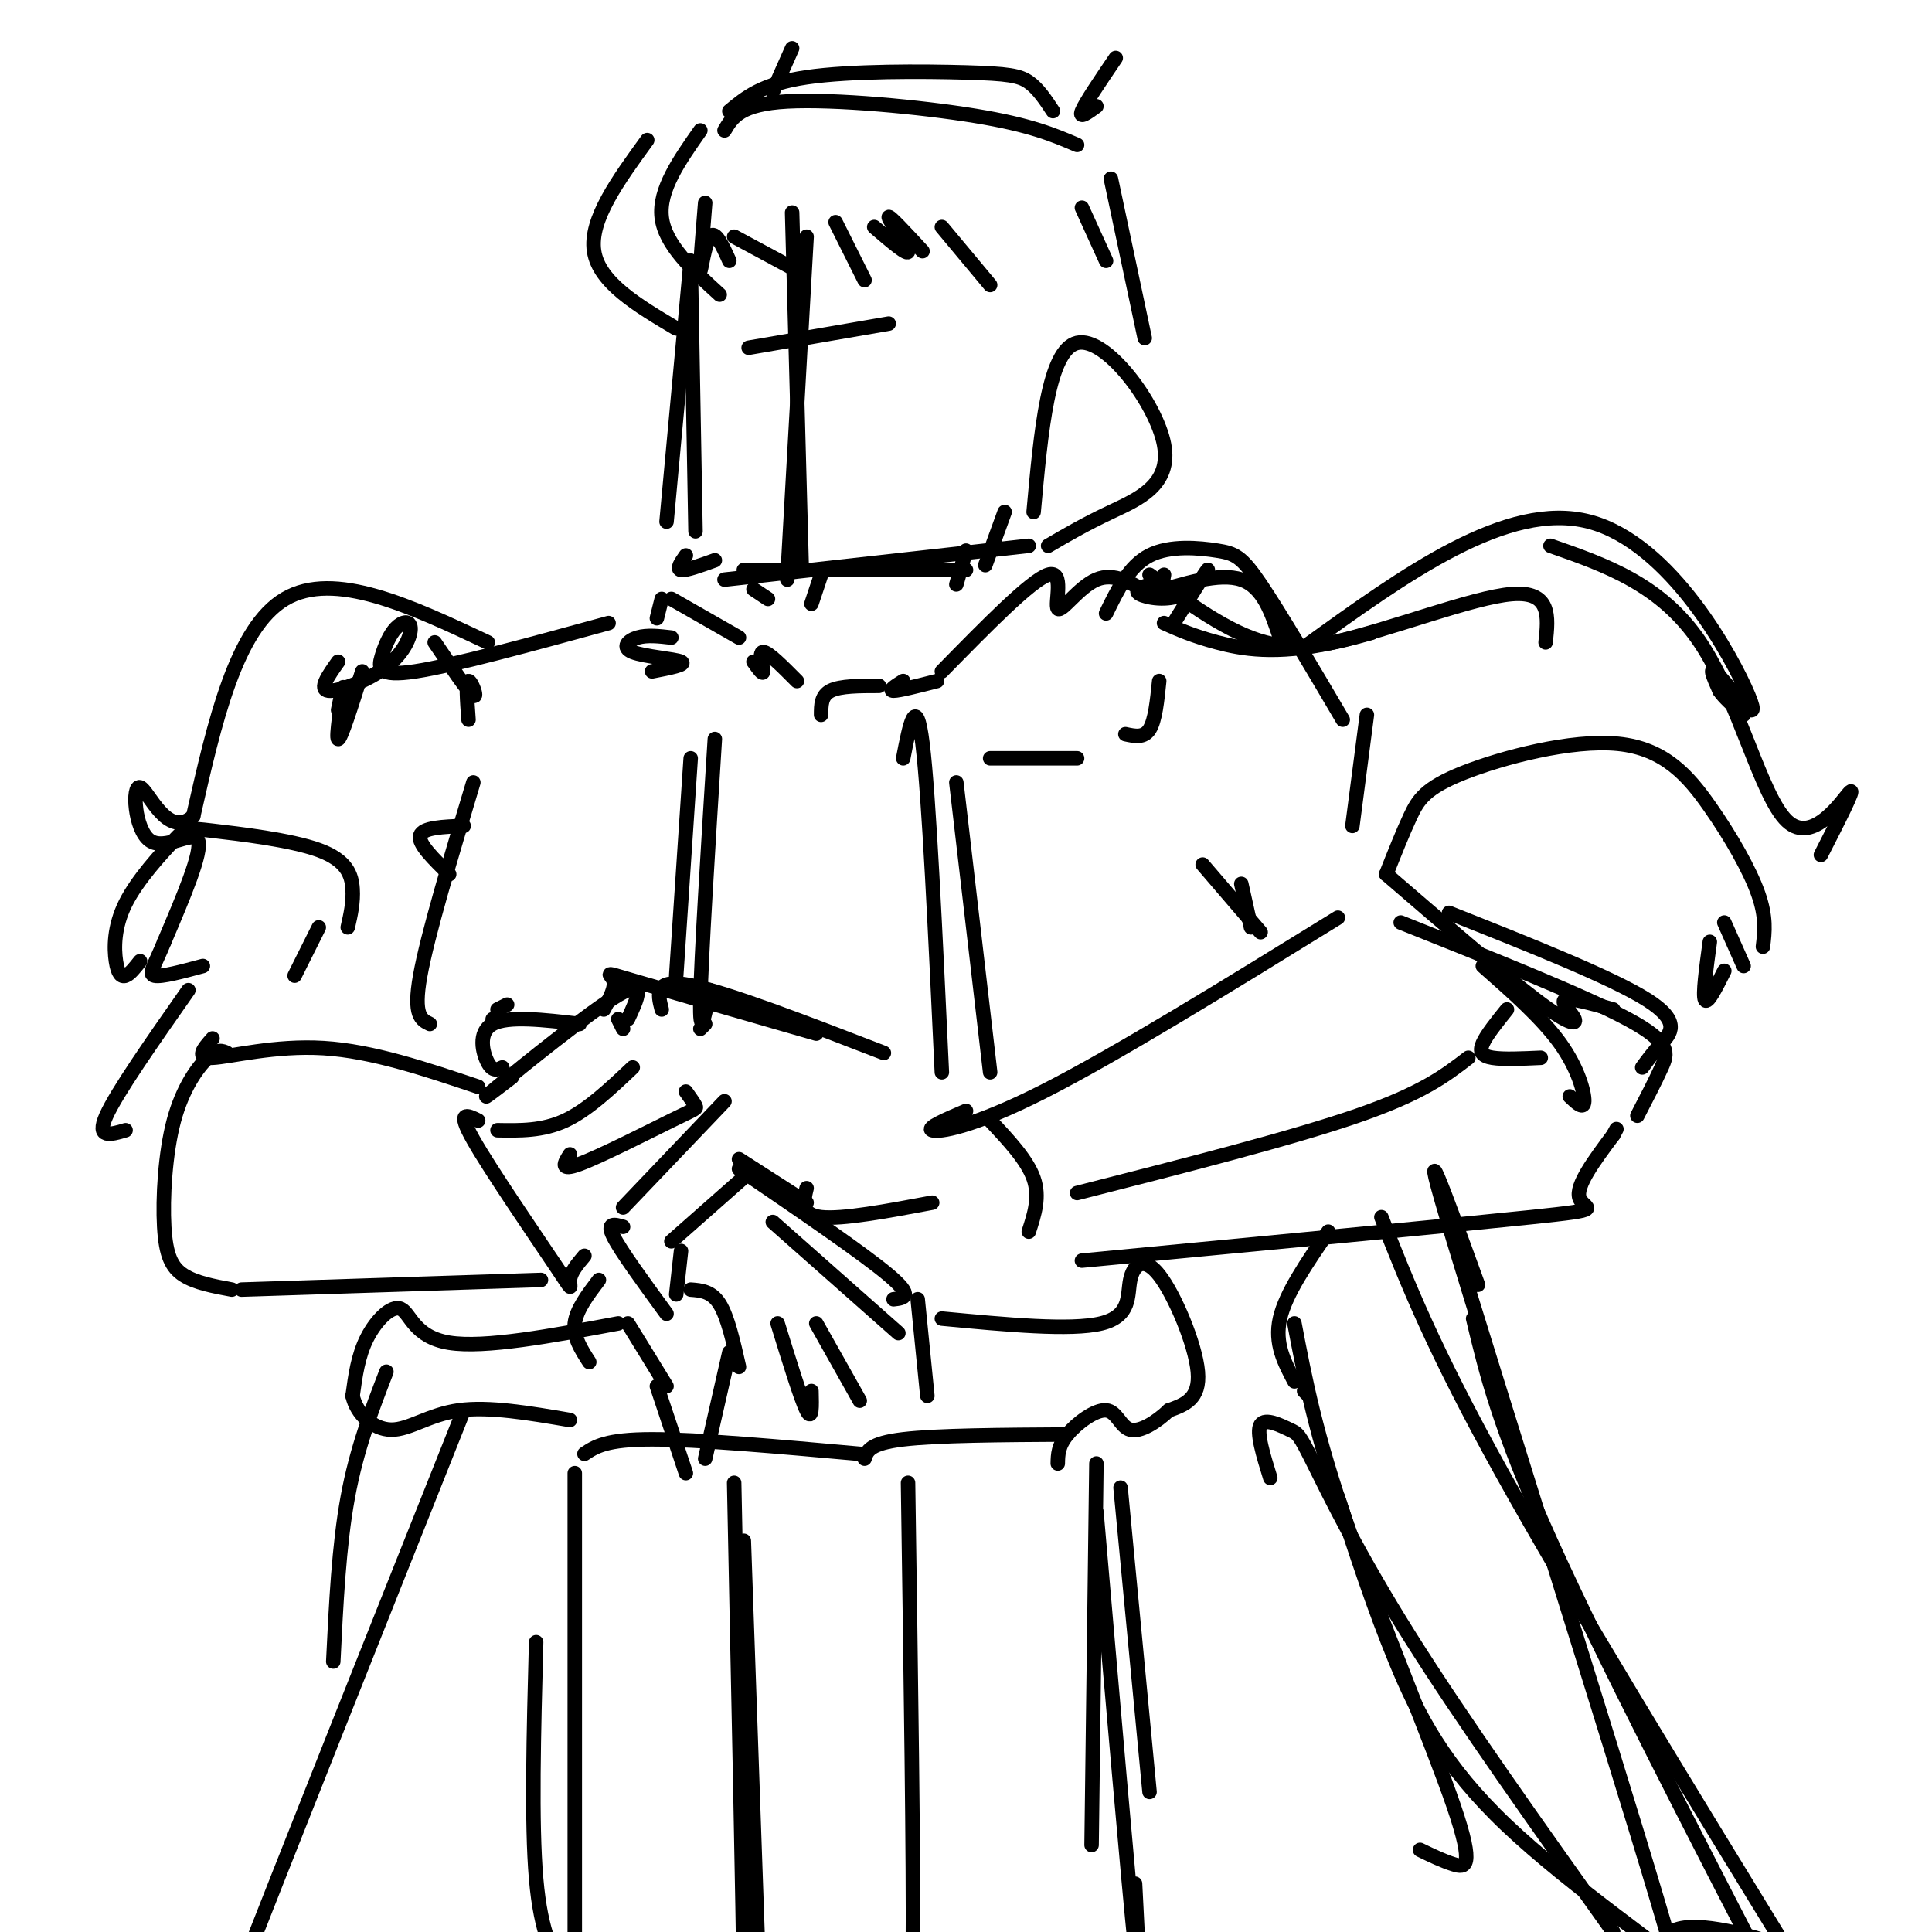 <svg viewBox='0 0 400 400' version='1.1' xmlns='http://www.w3.org/2000/svg' xmlns:xlink='http://www.w3.org/1999/xlink'><g fill='none' stroke='rgb(0,0,0)' stroke-width='3' stroke-linecap='round' stroke-linejoin='round'><path d='M143,54c0.000,0.000 1.000,56.000 1,56'/><path d='M143,54c0.000,0.000 -5.000,54.000 -5,54'/><path d='M142,115c-1.000,1.417 -2.000,2.833 -1,3c1.000,0.167 4.000,-0.917 7,-2'/><path d='M150,120c0.000,0.000 63.000,-7.000 63,-7'/><path d='M154,118c0.000,0.000 46.000,0.000 46,0'/><path d='M204,117c0.000,0.000 4.000,-11.000 4,-11'/><path d='M214,106c1.518,-16.792 3.036,-33.583 9,-35c5.964,-1.417 16.375,12.542 18,21c1.625,8.458 -5.536,11.417 -11,14c-5.464,2.583 -9.232,4.792 -13,7'/><path d='M155,72c0.000,0.000 29.000,-5.000 29,-5'/><path d='M167,49c0.000,0.000 -4.000,71.000 -4,71'/><path d='M164,44c0.000,0.000 2.000,74.000 2,74'/><path d='M145,27c-4.333,6.167 -8.667,12.333 -8,18c0.667,5.667 6.333,10.833 12,16'/><path d='M146,42c-0.556,6.800 -1.111,13.600 -1,14c0.111,0.400 0.889,-5.600 2,-7c1.111,-1.400 2.556,1.800 4,5'/><path d='M152,49c0.000,0.000 13.000,7.000 13,7'/><path d='M173,46c0.000,0.000 6.000,12.000 6,12'/><path d='M134,29c-6.000,8.250 -12.000,16.500 -11,23c1.000,6.500 9.000,11.250 17,16'/><path d='M181,47c3.556,3.044 7.111,6.089 7,5c-0.111,-1.089 -3.889,-6.311 -4,-7c-0.111,-0.689 3.444,3.156 7,7'/><path d='M195,47c0.000,0.000 10.000,12.000 10,12'/><path d='M156,122c0.000,0.000 3.000,2.000 3,2'/><path d='M150,27c1.622,-2.733 3.244,-5.467 13,-6c9.756,-0.533 27.644,1.133 39,3c11.356,1.867 16.178,3.933 21,6'/><path d='M151,23c3.387,-2.821 6.774,-5.643 16,-7c9.226,-1.357 24.292,-1.250 33,-1c8.708,0.250 11.060,0.643 13,2c1.940,1.357 3.470,3.679 5,6'/><path d='M227,22c-1.833,1.333 -3.667,2.667 -3,1c0.667,-1.667 3.833,-6.333 7,-11'/><path d='M160,19c0.000,0.000 4.000,-9.000 4,-9'/><path d='M224,43c0.000,0.000 5.000,11.000 5,11'/><path d='M230,37c0.000,0.000 7.000,33.000 7,33'/><path d='M200,114c0.000,0.000 -2.000,7.000 -2,7'/><path d='M170,119c0.000,0.000 -2.000,6.000 -2,6'/><path d='M170,148c0.000,-2.000 0.000,-4.000 2,-5c2.000,-1.000 6.000,-1.000 10,-1'/><path d='M187,141c-1.583,1.000 -3.167,2.000 -2,2c1.167,0.000 5.083,-1.000 9,-2'/><path d='M195,139c9.244,-9.440 18.488,-18.881 22,-20c3.512,-1.119 1.292,6.083 2,7c0.708,0.917 4.345,-4.452 8,-6c3.655,-1.548 7.327,0.726 11,3'/><path d='M238,123c2.333,-0.167 2.667,-2.083 3,-4'/><path d='M165,141c-3.000,-3.022 -6.000,-6.044 -7,-6c-1.000,0.044 0.000,3.156 0,4c0.000,0.844 -1.000,-0.578 -2,-2'/><path d='M153,132c0.000,0.000 -14.000,-8.000 -14,-8'/><path d='M137,124c0.000,0.000 -1.000,4.000 -1,4'/><path d='M238,121c-1.673,0.631 -3.345,1.262 -2,2c1.345,0.738 5.708,1.583 9,0c3.292,-1.583 5.512,-5.595 5,-5c-0.512,0.595 -3.756,5.798 -7,11'/><path d='M240,141c-0.417,4.083 -0.833,8.167 -2,10c-1.167,1.833 -3.083,1.417 -5,1'/><path d='M223,157c0.000,0.000 -18.000,0.000 -18,0'/><path d='M139,132c-2.512,-0.292 -5.024,-0.583 -7,0c-1.976,0.583 -3.417,2.042 -1,3c2.417,0.958 8.690,1.417 10,2c1.310,0.583 -2.345,1.292 -6,2'/><path d='M241,129c2.994,1.333 5.988,2.667 11,4c5.012,1.333 12.042,2.667 24,0c11.958,-2.667 28.845,-9.333 37,-10c8.155,-0.667 7.577,4.667 7,10'/><path d='M126,129c-16.050,4.398 -32.101,8.796 -40,10c-7.899,1.204 -7.647,-0.786 -7,-3c0.647,-2.214 1.690,-4.651 3,-6c1.310,-1.349 2.887,-1.609 3,0c0.113,1.609 -1.239,5.087 -5,8c-3.761,2.913 -9.932,5.261 -12,5c-2.068,-0.261 -0.034,-3.130 2,-6'/><path d='M75,139c-2.244,7.111 -4.489,14.222 -5,14c-0.511,-0.222 0.711,-7.778 1,-10c0.289,-2.222 -0.356,0.889 -1,4'/><path d='M270,134c21.024,-15.196 42.048,-30.393 59,-26c16.952,4.393 29.833,28.375 33,36c3.167,7.625 -3.381,-1.107 -6,-4c-2.619,-2.893 -1.310,0.054 0,3'/><path d='M356,143c0.833,1.333 2.917,3.167 5,5'/><path d='M101,133c-15.917,-7.500 -31.833,-15.000 -42,-9c-10.167,6.000 -14.583,25.500 -19,45'/><path d='M40,169c-5.370,4.869 -9.295,-5.458 -11,-6c-1.705,-0.542 -1.190,8.700 2,11c3.190,2.300 9.054,-2.343 10,0c0.946,2.343 -3.027,11.671 -7,21'/><path d='M34,195c-1.978,4.911 -3.422,6.689 -2,7c1.422,0.311 5.711,-0.844 10,-2'/><path d='M90,133c3.489,5.156 6.978,10.311 8,11c1.022,0.689 -0.422,-3.089 -1,-3c-0.578,0.089 -0.289,4.044 0,8'/><path d='M321,113c11.488,4.012 22.976,8.024 31,20c8.024,11.976 12.583,31.917 18,37c5.417,5.083 11.690,-4.690 13,-6c1.310,-1.310 -2.345,5.845 -6,13'/><path d='M283,148c0.000,0.000 -3.000,23.000 -3,23'/><path d='M287,181c12.077,10.405 24.155,20.810 31,26c6.845,5.190 8.458,5.167 8,4c-0.458,-1.167 -2.988,-3.476 -2,-4c0.988,-0.524 5.494,0.738 10,2'/><path d='M354,195c-0.750,5.500 -1.500,11.000 -1,12c0.500,1.000 2.250,-2.500 4,-6'/><path d='M290,191c18.956,7.556 37.911,15.111 47,20c9.089,4.889 8.311,7.111 7,10c-1.311,2.889 -3.156,6.444 -5,10'/><path d='M307,200c6.133,5.400 12.267,10.800 16,16c3.733,5.200 5.067,10.200 5,12c-0.067,1.800 -1.533,0.400 -3,-1'/><path d='M277,190c-23.044,14.222 -46.089,28.444 -61,36c-14.911,7.556 -21.689,8.444 -23,8c-1.311,-0.444 2.844,-2.222 7,-4'/><path d='M205,232c3.833,4.083 7.667,8.167 9,12c1.333,3.833 0.167,7.417 -1,11'/><path d='M224,261c38.311,-3.644 76.622,-7.289 93,-9c16.378,-1.711 10.822,-1.489 10,-4c-0.822,-2.511 3.089,-7.756 7,-13'/><path d='M334,235c1.167,-2.167 0.583,-1.083 0,0'/><path d='M312,209c-2.111,2.622 -4.222,5.244 -5,7c-0.778,1.756 -0.222,2.644 2,3c2.222,0.356 6.111,0.178 10,0'/><path d='M304,219c-4.750,3.667 -9.500,7.333 -23,12c-13.500,4.667 -35.750,10.333 -58,16'/><path d='M183,218c-16.167,-6.250 -32.333,-12.500 -40,-14c-7.667,-1.500 -6.833,1.750 -6,5'/><path d='M169,214c-15.644,-4.511 -31.289,-9.022 -38,-11c-6.711,-1.978 -4.489,-1.422 -4,0c0.489,1.422 -0.756,3.711 -2,6'/><path d='M146,212c0.000,0.000 -1.000,1.000 -1,1'/><path d='M193,249c-9.333,1.750 -18.667,3.500 -23,3c-4.333,-0.500 -3.667,-3.250 -3,-6'/><path d='M167,249c0.000,0.000 -14.000,-9.000 -14,-9'/><path d='M150,228c0.000,0.000 -21.000,22.000 -21,22'/><path d='M156,242c0.000,0.000 -17.000,15.000 -17,15'/><path d='M129,254c-1.750,-0.500 -3.500,-1.000 -2,2c1.500,3.000 6.250,9.500 11,16'/><path d='M141,259c0.000,0.000 -1.000,9.000 -1,9'/><path d='M128,211c0.000,0.000 1.000,2.000 1,2'/><path d='M130,211c2.000,-4.267 4.000,-8.533 -2,-5c-6.000,3.533 -20.000,14.867 -25,19c-5.000,4.133 -1.000,1.067 3,-2'/><path d='M142,226c0.857,1.208 1.714,2.417 2,3c0.286,0.583 0.000,0.542 -5,3c-5.000,2.458 -14.714,7.417 -19,9c-4.286,1.583 -3.143,-0.208 -2,-2'/><path d='M131,221c-4.667,4.417 -9.333,8.833 -14,11c-4.667,2.167 -9.333,2.083 -14,2'/><path d='M99,232c-2.274,-1.131 -4.548,-2.262 -1,4c3.548,6.262 12.917,19.917 17,26c4.083,6.083 2.881,4.595 3,3c0.119,-1.595 1.560,-3.298 3,-5'/><path d='M120,212c-7.422,-0.867 -14.844,-1.733 -18,0c-3.156,1.733 -2.044,6.067 -1,8c1.044,1.933 2.022,1.467 3,1'/><path d='M153,242c12.833,8.750 25.667,17.500 31,22c5.333,4.500 3.167,4.750 1,5'/><path d='M130,274c0.000,0.000 8.000,13.000 8,13'/><path d='M143,267c2.167,0.167 4.333,0.333 6,3c1.667,2.667 2.833,7.833 4,13'/><path d='M151,280c0.000,0.000 -5.000,22.000 -5,22'/><path d='M136,287c0.000,0.000 6.000,18.000 6,18'/><path d='M160,253c0.000,0.000 26.000,23.000 26,23'/><path d='M161,274c2.417,7.833 4.833,15.667 6,18c1.167,2.333 1.083,-0.833 1,-4'/><path d='M169,274c0.000,0.000 9.000,16.000 9,16'/><path d='M190,269c0.000,0.000 2.000,20.000 2,20'/><path d='M105,208c0.000,0.000 -2.000,1.000 -2,1'/><path d='M102,211c0.000,0.000 0.100,0.100 0.1,0.1'/><path d='M99,225c-10.956,-3.689 -21.911,-7.378 -32,-8c-10.089,-0.622 -19.311,1.822 -23,2c-3.689,0.178 -1.844,-1.911 0,-4'/><path d='M47,218c-0.974,-0.458 -1.949,-0.915 -4,1c-2.051,1.915 -5.179,6.204 -7,13c-1.821,6.796 -2.337,16.099 -2,22c0.337,5.901 1.525,8.400 4,10c2.475,1.600 6.238,2.300 10,3'/><path d='M50,267c0.000,0.000 62.000,-2.000 62,-2'/><path d='M39,205c-7.417,10.583 -14.833,21.167 -17,26c-2.167,4.833 0.917,3.917 4,3'/><path d='M300,189c16.889,6.711 33.778,13.422 41,18c7.222,4.578 4.778,7.022 3,9c-1.778,1.978 -2.889,3.489 -4,5'/><path d='M287,181c1.705,-4.306 3.410,-8.613 5,-12c1.590,-3.387 3.064,-5.855 11,-9c7.936,-3.145 22.333,-6.967 32,-6c9.667,0.967 14.603,6.722 19,13c4.397,6.278 8.256,13.079 10,18c1.744,4.921 1.372,7.960 1,11'/><path d='M357,191c0.000,0.000 4.000,9.000 4,9'/><path d='M29,199c-1.056,1.344 -2.113,2.687 -3,3c-0.887,0.313 -1.605,-0.405 -2,-3c-0.395,-2.595 -0.465,-7.068 2,-12c2.465,-4.932 7.467,-10.324 10,-13c2.533,-2.676 2.596,-2.635 8,-2c5.404,0.635 16.147,1.863 22,4c5.853,2.137 6.815,5.182 7,8c0.185,2.818 -0.408,5.409 -1,8'/><path d='M66,192c0.000,0.000 -5.000,10.000 -5,10'/><path d='M96,171c-4.250,0.167 -8.500,0.333 -9,2c-0.500,1.667 2.750,4.833 6,8'/><path d='M187,157c1.333,-6.917 2.667,-13.833 4,-3c1.333,10.833 2.667,39.417 4,68'/><path d='M198,162c0.000,0.000 7.000,60.000 7,60'/><path d='M143,157c0.000,0.000 -3.000,45.000 -3,45'/><path d='M148,153c-1.417,22.667 -2.833,45.333 -3,54c-0.167,8.667 0.917,3.333 2,-2'/><path d='M98,162c-4.750,15.833 -9.500,31.667 -11,40c-1.500,8.333 0.250,9.167 2,10'/><path d='M249,179c0.000,0.000 12.000,14.000 12,14'/><path d='M257,183c0.000,0.000 2.000,9.000 2,9'/><path d='M238,123c7.250,-2.250 14.500,-4.500 19,-3c4.500,1.500 6.250,6.750 8,12'/><path d='M124,265c-2.333,3.083 -4.667,6.167 -5,9c-0.333,2.833 1.333,5.417 3,8'/><path d='M128,274c-13.851,2.589 -27.702,5.179 -35,4c-7.298,-1.179 -8.042,-6.125 -10,-7c-1.958,-0.875 -5.131,2.321 -7,6c-1.869,3.679 -2.435,7.839 -3,12'/><path d='M73,289c0.786,3.702 4.250,6.958 8,7c3.750,0.042 7.786,-3.131 14,-4c6.214,-0.869 14.607,0.565 23,2'/><path d='M195,273c13.376,1.265 26.753,2.530 33,1c6.247,-1.530 5.365,-5.853 6,-9c0.635,-3.147 2.786,-5.116 6,-1c3.214,4.116 7.490,14.319 8,20c0.510,5.681 -2.745,6.841 -6,8'/><path d='M242,292c-2.558,2.447 -5.954,4.563 -8,4c-2.046,-0.563 -2.743,-3.805 -5,-4c-2.257,-0.195 -6.073,2.659 -8,5c-1.927,2.341 -1.963,4.171 -2,6'/><path d='M221,297c-13.500,0.083 -27.000,0.167 -34,1c-7.000,0.833 -7.500,2.417 -8,4'/><path d='M121,301c2.250,-1.500 4.500,-3.000 14,-3c9.500,0.000 26.250,1.500 43,3'/><path d='M119,305c0.000,0.000 0.000,104.000 0,104'/><path d='M188,307c0.578,39.622 1.156,79.244 1,97c-0.156,17.756 -1.044,13.644 -2,12c-0.956,-1.644 -1.978,-0.822 -3,0'/><path d='M152,307c0.917,44.250 1.833,88.500 2,105c0.167,16.500 -0.417,5.250 -1,-6'/><path d='M154,319c0.000,0.000 3.000,86.000 3,86'/><path d='M275,255c-4.417,6.417 -8.833,12.833 -10,18c-1.167,5.167 0.917,9.083 3,13'/><path d='M270,288c0.000,0.000 1.000,1.000 1,1'/><path d='M268,274c2.202,11.565 4.405,23.131 11,42c6.595,18.869 17.583,45.042 22,58c4.417,12.958 2.262,12.702 0,12c-2.262,-0.702 -4.631,-1.851 -7,-3'/><path d='M227,303c0.000,0.000 -1.000,79.000 -1,79'/><path d='M96,292c-19.417,48.750 -38.833,97.500 -46,116c-7.167,18.500 -2.083,6.750 3,-5'/><path d='M111,340c-0.500,18.750 -1.000,37.500 0,49c1.000,11.500 3.500,15.750 6,20'/><path d='M263,306c-1.466,-4.740 -2.931,-9.480 -2,-11c0.931,-1.520 4.260,0.180 6,1c1.740,0.820 1.892,0.759 5,7c3.108,6.241 9.174,18.783 20,36c10.826,17.217 26.413,39.108 42,61'/><path d='M227,313c3.333,38.583 6.667,77.167 8,90c1.333,12.833 0.667,-0.083 0,-13'/><path d='M232,308c0.000,0.000 6.000,63.000 6,63'/><path d='M277,310c3.724,11.484 7.449,22.969 12,34c4.551,11.031 9.929,21.610 23,34c13.071,12.390 33.834,26.591 40,32c6.166,5.409 -2.265,2.027 -6,-2c-3.735,-4.027 -2.775,-8.700 4,-9c6.775,-0.300 19.364,3.771 21,5c1.636,1.229 -7.682,-0.386 -17,-2'/><path d='M306,266c-6.778,-18.689 -13.556,-37.378 -5,-9c8.556,28.378 32.444,103.822 42,136c9.556,32.178 4.778,21.089 0,10'/><path d='M229,127c2.387,-4.917 4.774,-9.833 9,-12c4.226,-2.167 10.292,-1.583 14,-1c3.708,0.583 5.060,1.167 9,7c3.940,5.833 10.470,16.917 17,28'/><path d='M305,273c2.667,11.167 5.333,22.333 16,46c10.667,23.667 29.333,59.833 48,96'/><path d='M286,252c5.333,13.583 10.667,27.167 25,53c14.333,25.833 37.667,63.917 61,102'/><path d='M80,284c-3.083,8.000 -6.167,16.000 -8,26c-1.833,10.000 -2.417,22.000 -3,34'/><path d='M238,119c8.167,6.000 16.333,12.000 24,14c7.667,2.000 14.833,0.000 22,-2'/></g>
</svg>